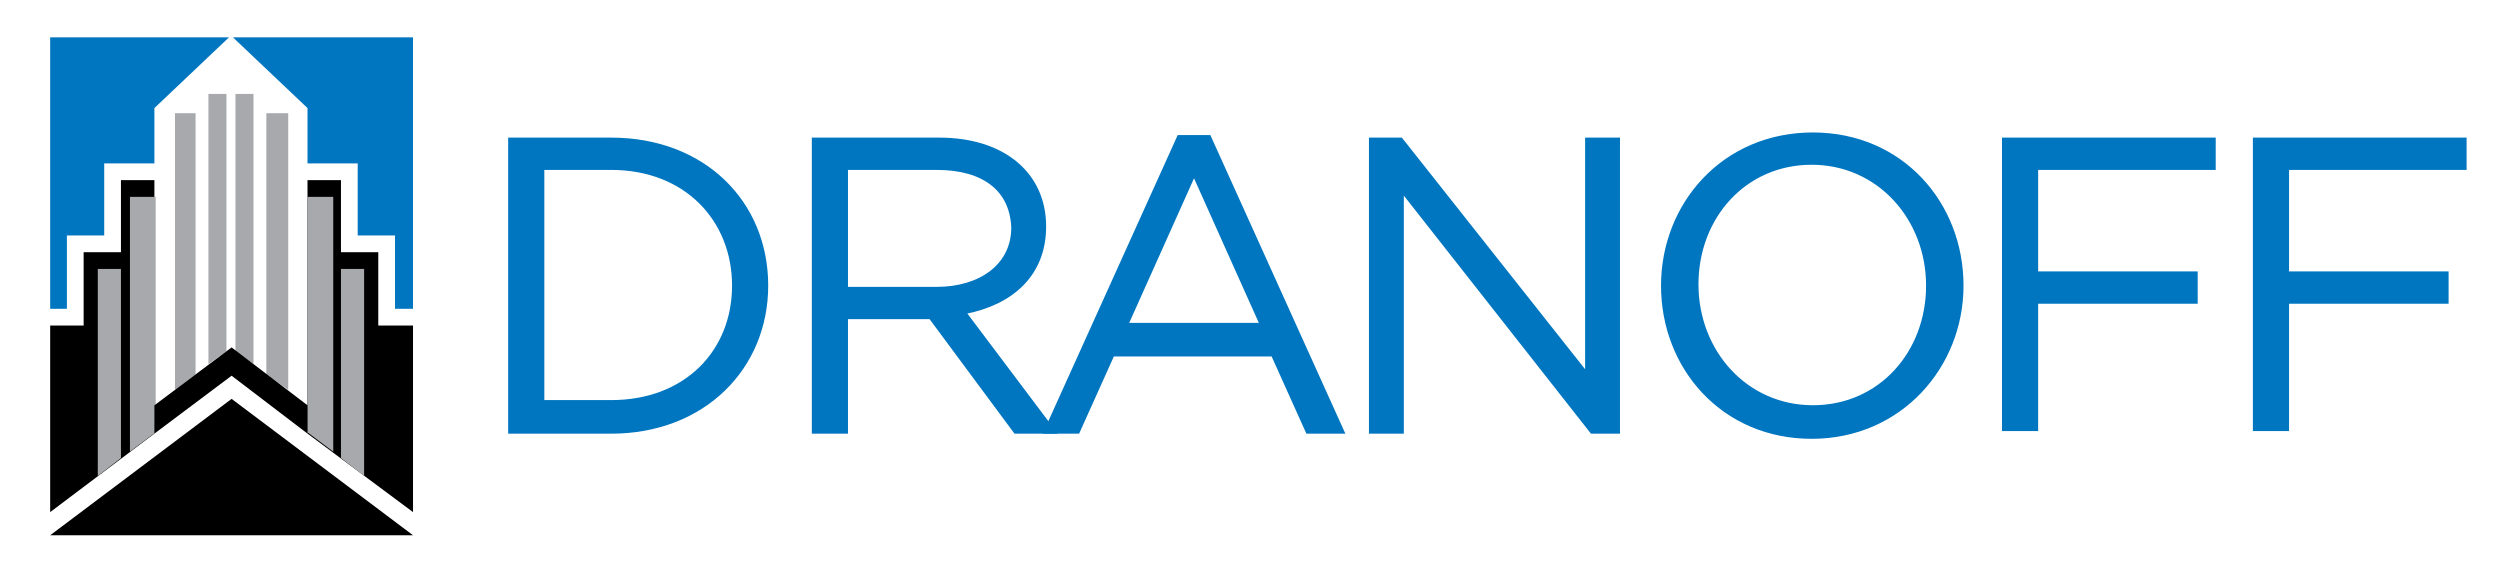 <svg enable-background="new -215 291.7 194.3 44.3" viewBox="-215 291.7 194.3 44.3" xmlns="http://www.w3.org/2000/svg"><path d="m-167.5 325.3h-7.9v-22.8h7.9c7.2 0 12.1 4.9 12.1 11.4 0 6.4-4.9 11.4-12.1 11.4zm0-20.5h-5.3v18.1h5.3c5.8 0 9.5-3.9 9.5-9s-3.7-9.1-9.5-9.1z" fill="#0076c0" stroke="#0076c0" stroke-width=".21"/><path d="m-136.1 325.3-6.6-8.9h-6.5v8.9h-2.6v-22.8h9.8c5 0 8.2 2.7 8.2 6.8 0 3.8-2.6 6-6.2 6.7l7 9.3zm-6.1-20.5h-7v9.3h7c3.4 0 5.9-1.8 5.9-4.7-.1-2.9-2.2-4.6-5.9-4.6z" fill="#0076c0" stroke="#0076c0" stroke-width=".21"/><path d="m-110.6 325.3h-2.8l-2.7-6h-12.4l-2.7 6h-2.6l10.4-23h2.4zm-11.6-20-5.2 11.6h10.4z" fill="#0076c0" stroke="#0076c0" stroke-width=".21"/><path d="m-91.7 302.5h2.5v22.8h-2.1l-14.7-18.7v18.7h-2.5v-22.8h2.4l14.4 18.2z" fill="#0076c0" stroke="#0076c0" stroke-width=".21"/><path d="m-74.2 325.7c-6.9 0-11.6-5.4-11.6-11.8 0-6.3 4.7-11.8 11.7-11.8 6.9 0 11.6 5.4 11.6 11.8 0 6.3-4.8 11.8-11.7 11.8zm0-21.3c-5.2 0-8.9 4.2-8.9 9.4s3.8 9.5 9 9.5 8.9-4.2 8.9-9.4-3.8-9.5-9-9.5z" fill="#0076c0" stroke="#0076c0" stroke-width=".21"/><path d="m-42.9 304.8h-13.8v8.1h12.4v2.3h-12.4v9.9h-2.6v-22.6h16.4z" fill="#0076c0" stroke="#0076c0" stroke-width=".21"/><path d="m-23.4 304.8h-13.8v8.1h12.4v2.3h-12.4v9.9h-2.6v-22.6h16.4z" fill="#0076c0" stroke="#0076c0" stroke-width=".21"/><path d="m-211.1 294.6h28.2v38.7h-28.2z" fill="none"/><path d="m-197.2 294.6h-13.9v21.1h1.3v-5.7h2.9v-5.6h3.9v-4.3z" fill="#0076c0"/><path d="m-203 305.7h-2.6v5.6h-2.9v5.7h-2.6v14.5l8.1-6.1z"/><path d="m-196.9 294.6h14v21.1h-1.4v-5.7h-2.9v-5.6h-3.9v-4.3z" fill="#0076c0"/><path d="m-191.1 305.7h2.6v5.6h2.9v5.7h2.7v14.5l-8.2-6.1z"/><g fill="#a7a9ac"><path d="m-197.4 319v-20h-1.4v21z"/><path d="m-199.8 320.8v-20.3h-1.6v21.5z"/><path d="m-204.9 307v19.8l2-1.5v-18.3z"/><path d="m-207.4 312.6v16.1l1.8-1.4v-14.7z"/><path d="m-196.7 319v-20h1.4v21z"/><path d="m-194.3 320.8v-20.3h1.7v21.5z"/><path d="m-191.1 307v18.3l2 1.5v-19.8z"/><path d="m-188.5 312.6v14.7l1.8 1.4v-16.1z"/></g><path d="m-191.1 323.2-5.9-4.5-6 4.5v2.2l6-4.5 5.9 4.5z"/><path d="m-211.1 333.3h28.2l-14.1-10.6z"/></svg>